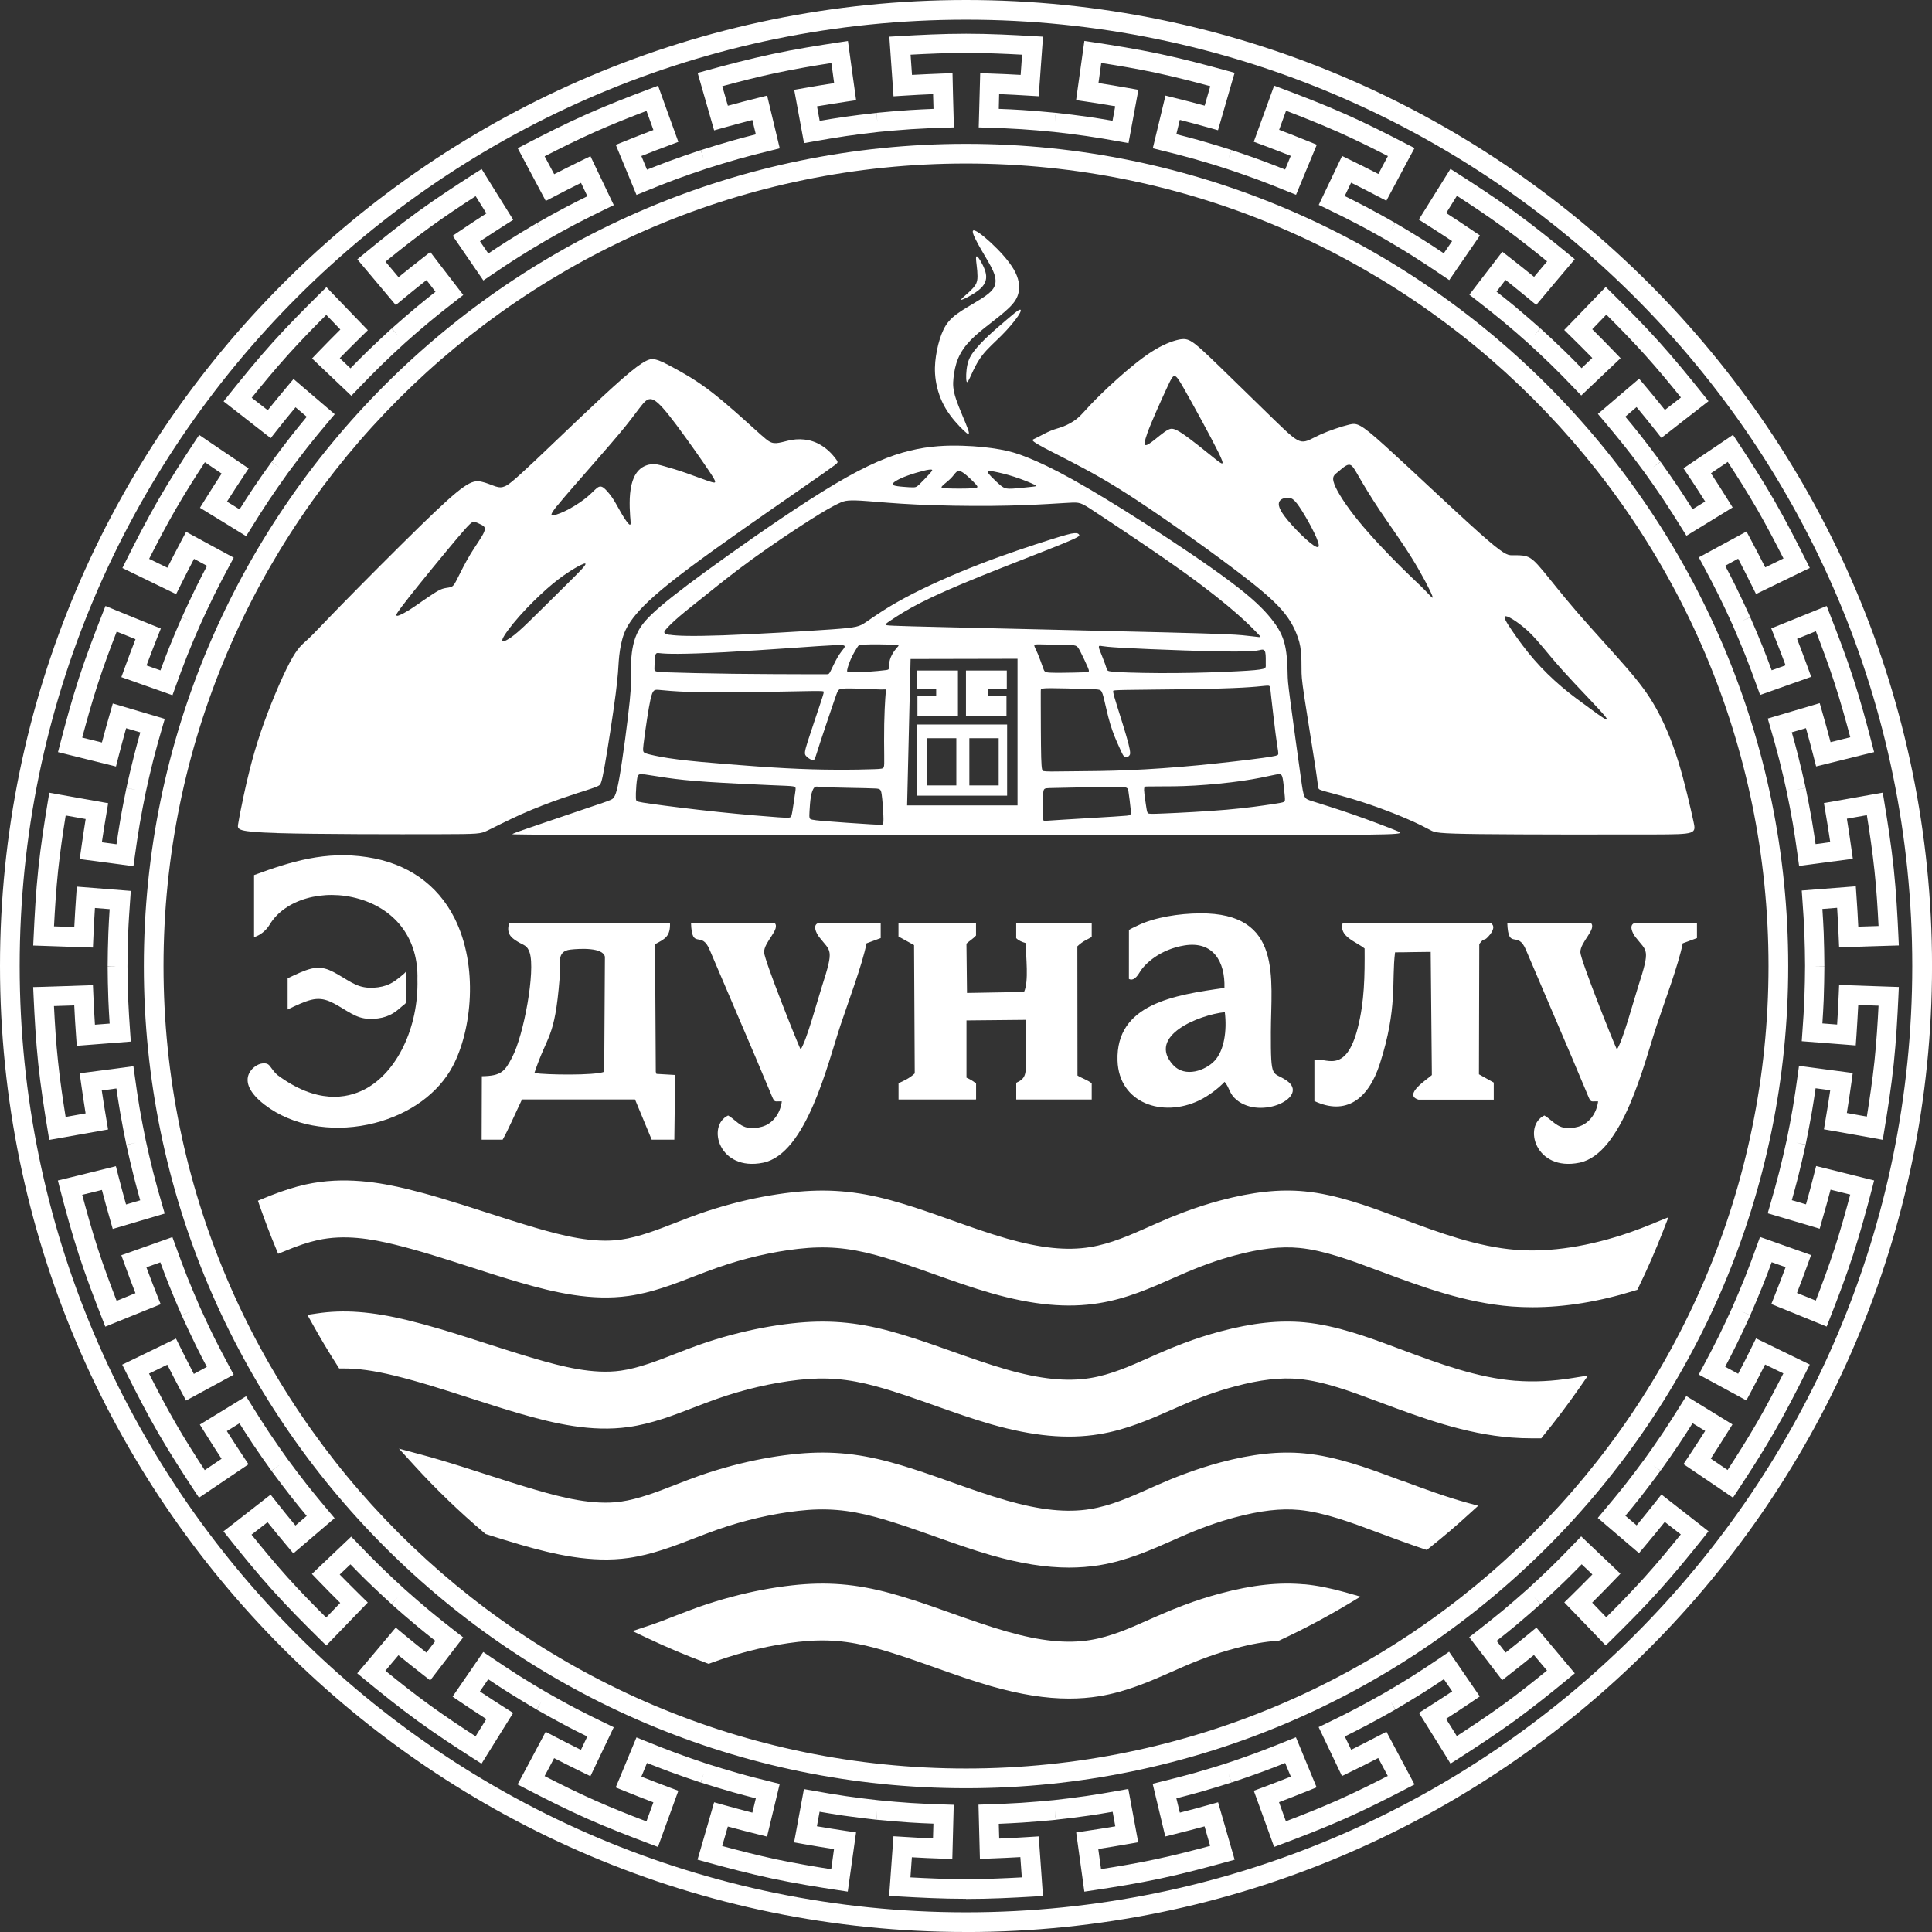 <?xml version="1.0" encoding="UTF-8"?> <svg xmlns="http://www.w3.org/2000/svg" width="60" height="60" viewBox="0 0 60 60" fill="none"><rect x="0" y="0" width="60" height="60" fill="#333333" stroke="none"/><g clip-path="url(#clip0_21_177)"><path d="M30.001 58.97C29.27 58.97 28.541 58.933 27.924 58.897L27.613 58.878L27.636 58.567C27.65 58.377 27.663 58.186 27.677 57.996L27.747 57.027L28.05 57.045C28.357 57.066 28.666 57.081 28.975 57.094L28.988 56.635C28.748 56.627 28.499 56.615 28.25 56.599C27.921 56.578 27.598 56.549 27.216 56.513L27.244 56.217L27.211 56.513C26.888 56.476 26.538 56.435 26.183 56.384C25.937 56.348 25.691 56.307 25.453 56.266L25.37 56.717C25.675 56.769 25.982 56.818 26.285 56.863L26.586 56.907L26.328 58.746L26.023 58.7C25.413 58.608 24.692 58.492 23.976 58.34C23.263 58.188 22.556 58.001 21.961 57.837L21.662 57.755L21.749 57.457C21.807 57.258 21.864 57.06 21.922 56.861L22.178 55.972L22.47 56.054C22.765 56.136 23.066 56.217 23.365 56.294L23.473 55.849C23.238 55.789 22.997 55.726 22.759 55.659C22.411 55.561 22.064 55.453 21.767 55.359L21.856 55.075L21.761 55.358C21.451 55.254 21.119 55.142 20.783 55.017C20.547 54.929 20.315 54.839 20.093 54.751L19.93 55.147L19.918 55.175C20.204 55.289 20.495 55.4 20.783 55.508L21.067 55.614L20.433 57.359L20.144 57.25C19.569 57.032 18.89 56.772 18.216 56.473C17.546 56.174 16.896 55.844 16.349 55.561L16.073 55.418L16.22 55.145C16.317 54.962 16.415 54.781 16.512 54.598L16.946 53.783L17.215 53.924C17.487 54.066 17.763 54.207 18.041 54.344L18.239 53.929C18.023 53.825 17.802 53.712 17.58 53.596C17.258 53.426 16.942 53.249 16.671 53.095L16.817 52.838L16.667 53.092C16.386 52.927 16.086 52.747 15.781 52.556C15.568 52.422 15.361 52.285 15.162 52.151L14.903 52.53C15.161 52.701 15.421 52.871 15.68 53.035L15.936 53.197L14.954 54.773L14.693 54.606C14.172 54.272 13.561 53.875 12.97 53.445C12.379 53.015 11.81 52.557 11.333 52.164L11.093 51.967L11.294 51.73C11.424 51.578 11.552 51.425 11.68 51.273L12.29 50.547L12.524 50.742C12.761 50.937 13.002 51.133 13.243 51.324L13.522 50.96C13.332 50.811 13.137 50.655 12.947 50.497C12.668 50.266 12.396 50.025 12.161 49.82L12.357 49.598L12.159 49.815C11.917 49.594 11.658 49.353 11.403 49.106C11.225 48.932 11.05 48.755 10.883 48.582L10.55 48.899C10.768 49.12 10.986 49.34 11.205 49.555L11.422 49.768L10.133 51.103L9.913 50.886C9.474 50.453 8.961 49.938 8.469 49.392C7.978 48.847 7.518 48.282 7.134 47.8L6.94 47.557L7.186 47.367C7.35 47.24 7.512 47.114 7.675 46.986L8.404 46.417L8.592 46.656C8.782 46.897 8.978 47.137 9.175 47.376L9.525 47.078C9.371 46.892 9.212 46.699 9.059 46.505C8.836 46.222 8.617 45.93 8.431 45.678L8.669 45.502L8.428 45.674C8.239 45.408 8.036 45.121 7.837 44.824C7.698 44.615 7.564 44.405 7.436 44.203L7.045 44.444C7.21 44.704 7.378 44.965 7.549 45.221L7.718 45.474L6.18 46.512L6.01 46.255C5.671 45.74 5.274 45.127 4.908 44.494C4.542 43.86 4.211 43.211 3.934 42.658L3.795 42.381L4.075 42.246C4.262 42.157 4.448 42.066 4.634 41.975L5.465 41.571L5.6 41.843C5.737 42.118 5.878 42.394 6.02 42.669L6.423 42.45C6.311 42.237 6.196 42.017 6.086 41.792C5.927 41.469 5.774 41.138 5.645 40.853L5.914 40.731L5.643 40.849C5.513 40.55 5.374 40.226 5.242 39.894C5.15 39.661 5.061 39.425 4.979 39.203L4.546 39.357C4.652 39.645 4.764 39.935 4.878 40.222L4.99 40.504L3.27 41.2L3.158 40.912C2.932 40.337 2.671 39.655 2.446 38.96C2.22 38.265 2.03 37.56 1.874 36.962L1.797 36.661L2.099 36.588C2.3 36.539 2.5 36.489 2.702 36.44L3.599 36.217L3.674 36.512C3.75 36.809 3.831 37.109 3.914 37.406L4.354 37.277C4.29 37.05 4.224 36.807 4.162 36.565C4.073 36.215 3.993 35.86 3.924 35.555L4.215 35.49L3.923 35.549C3.858 35.23 3.789 34.886 3.729 34.532C3.686 34.285 3.65 34.039 3.615 33.803L3.194 33.859C3.182 33.859 3.172 33.862 3.16 33.863C3.205 34.17 3.254 34.476 3.306 34.778L3.356 35.077L1.529 35.401L1.479 35.096C1.378 34.486 1.265 33.764 1.188 33.039C1.112 32.311 1.073 31.583 1.044 30.966L1.03 30.655L1.341 30.647C1.548 30.641 1.755 30.634 1.961 30.627L2.886 30.595L2.899 30.898C2.912 31.205 2.927 31.514 2.948 31.823L3.405 31.788C3.389 31.549 3.375 31.3 3.365 31.051C3.35 30.691 3.346 30.327 3.343 30.014L3.638 30.011L3.343 30.008C3.346 29.68 3.35 29.328 3.365 28.972C3.375 28.722 3.389 28.474 3.405 28.234L2.948 28.198C2.927 28.506 2.912 28.817 2.899 29.123L2.886 29.427L1.031 29.364L1.046 29.054C1.075 28.437 1.113 27.709 1.19 26.981C1.266 26.253 1.38 25.533 1.48 24.924L1.531 24.618L1.837 24.674C2.038 24.71 2.238 24.746 2.44 24.782L3.359 24.944L3.309 25.244C3.257 25.546 3.209 25.852 3.163 26.159L3.618 26.219C3.652 25.982 3.69 25.736 3.732 25.49C3.792 25.133 3.864 24.776 3.926 24.471L4.215 24.53L3.927 24.467C3.998 24.147 4.075 23.805 4.165 23.458C4.226 23.217 4.293 22.976 4.357 22.745L3.917 22.615C3.834 22.912 3.753 23.212 3.677 23.51L3.602 23.805L1.801 23.358L1.879 23.058C2.034 22.461 2.224 21.758 2.45 21.06C2.676 20.366 2.936 19.684 3.162 19.108L3.276 18.819L3.563 18.937C3.755 19.016 3.946 19.094 4.137 19.172L4.995 19.52L4.882 19.802C4.769 20.086 4.658 20.377 4.55 20.666L4.983 20.82C5.065 20.594 5.153 20.363 5.246 20.13C5.38 19.793 5.524 19.459 5.649 19.173L5.92 19.291L5.651 19.169C5.786 18.872 5.933 18.553 6.092 18.231C6.203 18.008 6.317 17.786 6.429 17.573L6.026 17.355C5.882 17.628 5.741 17.906 5.605 18.18L5.469 18.452L3.801 17.64L3.939 17.363C4.215 16.811 4.549 16.161 4.913 15.528C5.278 14.895 5.675 14.282 6.015 13.765L6.186 13.507L6.442 13.682C6.613 13.799 6.784 13.915 6.955 14.03L7.722 14.548L7.554 14.801C7.384 15.056 7.216 15.316 7.049 15.578L7.44 15.818C7.568 15.615 7.702 15.405 7.84 15.198C8.023 14.925 8.208 14.66 8.433 14.347L8.674 14.519L8.436 14.342C8.63 14.081 8.84 13.799 9.061 13.517C9.217 13.321 9.374 13.128 9.527 12.944L9.212 12.677C9.201 12.666 9.189 12.656 9.178 12.648C8.981 12.885 8.785 13.127 8.595 13.368L8.407 13.607L6.944 12.465L7.137 12.223C7.522 11.742 7.982 11.175 8.472 10.631C8.962 10.087 9.477 9.571 9.916 9.136L10.137 8.918L10.352 9.142C10.494 9.292 10.638 9.441 10.782 9.589L11.424 10.255L11.206 10.468C10.986 10.683 10.768 10.903 10.552 11.123L10.884 11.439C11.051 11.267 11.226 11.09 11.405 10.916C11.664 10.663 11.931 10.417 12.161 10.205L12.363 10.425L12.166 10.202C12.41 9.986 12.674 9.755 12.95 9.525C13.143 9.365 13.337 9.21 13.525 9.061L13.266 8.725C13.259 8.716 13.252 8.708 13.246 8.698C13.003 8.889 12.763 9.084 12.525 9.28L12.291 9.474L11.097 8.053L11.336 7.857C11.812 7.466 12.38 7.007 12.973 6.577C13.566 6.147 14.177 5.749 14.696 5.416L14.958 5.249L15.122 5.514C15.228 5.685 15.335 5.856 15.441 6.028L15.939 6.826L15.683 6.989C15.424 7.153 15.164 7.322 14.906 7.493L15.165 7.872C15.365 7.738 15.572 7.601 15.784 7.468C16.06 7.292 16.339 7.127 16.671 6.93L16.821 7.184L16.676 6.927C16.959 6.766 17.265 6.594 17.583 6.428C17.805 6.311 18.028 6.2 18.242 6.094L18.044 5.679C17.767 5.816 17.49 5.957 17.218 6.1L16.949 6.24L16.077 4.602L16.352 4.46C16.9 4.176 17.55 3.845 18.219 3.548C18.89 3.25 19.569 2.988 20.147 2.771L20.437 2.661L20.542 2.953C20.613 3.148 20.682 3.343 20.752 3.537L21.067 4.406L20.783 4.513C20.495 4.619 20.204 4.731 19.918 4.845L20.093 5.269C20.317 5.18 20.55 5.09 20.783 5.003C21.09 4.89 21.397 4.785 21.762 4.662L21.857 4.944L21.768 4.661C22.08 4.563 22.415 4.458 22.759 4.362C22.999 4.294 23.241 4.231 23.473 4.172L23.365 3.726C23.066 3.802 22.766 3.883 22.47 3.966L22.178 4.048L21.666 2.264L21.964 2.182C22.559 2.018 23.264 1.831 23.979 1.679C24.694 1.526 25.415 1.411 26.026 1.319L26.334 1.273L26.376 1.581C26.403 1.787 26.432 1.991 26.46 2.195L26.588 3.112L26.288 3.156C25.986 3.201 25.679 3.25 25.373 3.302L25.456 3.753C25.692 3.712 25.938 3.671 26.186 3.635C26.512 3.588 26.833 3.549 27.216 3.506L27.249 3.798L27.22 3.504C27.545 3.473 27.896 3.441 28.253 3.418C28.503 3.402 28.752 3.391 28.991 3.381L28.979 2.966V2.923C28.669 2.936 28.358 2.952 28.053 2.972L27.749 2.991L27.619 1.139L27.926 1.121C28.542 1.085 29.27 1.047 30.004 1.047C30.737 1.047 31.465 1.085 32.081 1.121L32.392 1.139L32.369 1.449C32.353 1.656 32.338 1.862 32.324 2.067L32.258 2.989L31.954 2.971C31.649 2.952 31.339 2.935 31.029 2.922L31.018 3.381C31.258 3.389 31.507 3.401 31.754 3.417C32.082 3.438 32.405 3.467 32.789 3.503L32.76 3.799L32.793 3.503C33.101 3.537 33.463 3.581 33.822 3.632C34.069 3.668 34.315 3.709 34.551 3.75L34.634 3.299C34.326 3.247 34.02 3.198 33.719 3.153L33.419 3.109L33.676 1.27L33.981 1.316C34.59 1.408 35.31 1.524 36.028 1.676C36.742 1.827 37.447 2.015 38.044 2.179L38.343 2.261L38.255 2.559C38.199 2.751 38.144 2.94 38.09 3.132L37.826 4.044L37.534 3.962C37.237 3.878 36.937 3.798 36.64 3.722L36.532 4.168C36.766 4.227 37.008 4.29 37.245 4.356C37.593 4.454 37.941 4.562 38.239 4.657L38.151 4.934L38.244 4.658C38.536 4.756 38.881 4.872 39.222 4.999C39.455 5.085 39.688 5.176 39.911 5.265L40.086 4.841C39.796 4.726 39.505 4.614 39.222 4.508L38.937 4.403L39.57 2.659L39.859 2.768C40.436 2.985 41.115 3.247 41.787 3.545C42.453 3.841 43.104 4.172 43.654 4.457L43.93 4.599L43.782 4.872C43.684 5.055 43.586 5.236 43.49 5.419L43.054 6.235L42.785 6.094C42.512 5.95 42.236 5.809 41.959 5.674L41.761 6.088C41.978 6.194 42.201 6.307 42.42 6.422C42.74 6.59 43.057 6.768 43.329 6.922L43.182 7.181L43.333 6.925C43.599 7.082 43.913 7.269 44.219 7.462C44.431 7.596 44.638 7.732 44.838 7.866L45.097 7.488C44.835 7.314 44.576 7.145 44.32 6.983L44.062 6.82L45.045 5.245L45.305 5.412C45.825 5.744 46.436 6.143 47.029 6.573C47.617 7 48.187 7.46 48.666 7.853L48.906 8.05L48.705 8.288C48.574 8.441 48.444 8.595 48.315 8.749L47.709 9.47L47.475 9.276C47.236 9.079 46.994 8.883 46.755 8.693L46.476 9.057C46.666 9.207 46.86 9.362 47.052 9.52C47.328 9.751 47.603 9.991 47.837 10.198L47.64 10.421L47.842 10.201C48.069 10.409 48.338 10.657 48.597 10.91C48.777 11.085 48.951 11.262 49.117 11.434L49.45 11.117C49.231 10.894 49.013 10.674 48.795 10.461L48.578 10.248L49.867 8.912L50.087 9.129C50.526 9.562 51.039 10.077 51.531 10.624C52.019 11.166 52.479 11.733 52.866 12.216L53.06 12.459L52.815 12.649C52.651 12.776 52.488 12.902 52.325 13.03L51.596 13.599L51.408 13.361C51.216 13.12 51.022 12.879 50.825 12.642L50.475 12.94C50.631 13.125 50.789 13.318 50.942 13.512C51.166 13.797 51.383 14.088 51.569 14.339L51.336 14.512L51.572 14.344C51.761 14.61 51.964 14.898 52.163 15.194C52.301 15.401 52.436 15.611 52.564 15.814L52.956 15.574C52.789 15.31 52.62 15.05 52.451 14.797L52.282 14.544L53.82 13.505L53.99 13.763C54.329 14.278 54.725 14.889 55.092 15.525C55.457 16.158 55.789 16.808 56.066 17.36L56.205 17.638L55.925 17.773C55.738 17.862 55.552 17.953 55.367 18.044L54.535 18.448L54.4 18.176C54.263 17.9 54.122 17.624 53.98 17.35L53.577 17.569C53.689 17.782 53.804 18.002 53.914 18.226C54.072 18.546 54.218 18.865 54.355 19.166L54.086 19.288L54.357 19.17C54.488 19.471 54.627 19.794 54.758 20.125C54.85 20.357 54.938 20.59 55.021 20.816L55.453 20.662C55.345 20.371 55.234 20.082 55.12 19.797L55.008 19.515L56.729 18.819L56.841 19.107C57.065 19.681 57.326 20.361 57.553 21.059C57.778 21.751 57.969 22.457 58.124 23.057L58.203 23.358L57.901 23.431C57.713 23.477 57.524 23.523 57.336 23.571L56.401 23.802L56.326 23.507C56.25 23.209 56.169 22.91 56.086 22.613L55.646 22.742C55.712 22.974 55.778 23.214 55.838 23.454C55.925 23.794 56.002 24.139 56.076 24.464L55.782 24.529L56.077 24.468C56.142 24.789 56.211 25.134 56.271 25.485C56.313 25.731 56.35 25.977 56.385 26.215L56.84 26.154C56.795 25.846 56.746 25.54 56.694 25.239L56.644 24.94L58.471 24.616L58.521 24.921C58.622 25.528 58.734 26.248 58.812 26.979C58.888 27.705 58.927 28.434 58.956 29.051L58.97 29.362L58.659 29.371C58.465 29.377 58.27 29.382 58.075 29.389L57.116 29.421L57.103 29.118C57.09 28.808 57.074 28.499 57.054 28.193L56.596 28.229C56.612 28.469 56.627 28.718 56.637 28.966C56.651 29.325 56.655 29.69 56.658 30.004L56.365 30.007L56.658 30.009C56.655 30.319 56.651 30.684 56.637 31.045C56.627 31.293 56.612 31.541 56.596 31.783L57.012 31.815C57.027 31.815 57.039 31.816 57.054 31.818C57.074 31.506 57.09 31.196 57.103 30.893L57.116 30.589L58.97 30.652L58.956 30.962C58.927 31.579 58.888 32.307 58.812 33.035C58.736 33.76 58.622 34.482 58.521 35.092L58.471 35.398L58.164 35.342C57.987 35.31 57.811 35.279 57.634 35.247L56.644 35.072L56.694 34.773C56.746 34.468 56.795 34.161 56.84 33.858L56.385 33.797C56.35 34.037 56.313 34.283 56.271 34.526C56.211 34.876 56.142 35.221 56.077 35.545L55.785 35.486L56.076 35.551C56.005 35.871 55.926 36.215 55.84 36.559C55.778 36.802 55.712 37.042 55.647 37.273L56.047 37.391C56.06 37.395 56.074 37.398 56.087 37.402C56.172 37.102 56.253 36.801 56.327 36.507L56.402 36.212L58.203 36.66L58.126 36.959C57.97 37.556 57.78 38.26 57.554 38.957C57.329 39.652 57.068 40.334 56.842 40.909L56.729 41.198L56.441 41.081C56.284 41.016 56.126 40.952 55.969 40.888L55.01 40.499L55.122 40.217C55.236 39.93 55.348 39.641 55.454 39.353L55.021 39.199C54.938 39.425 54.852 39.658 54.758 39.889C54.626 40.222 54.482 40.557 54.357 40.846L54.083 40.727L54.355 40.85C54.229 41.129 54.076 41.46 53.914 41.788C53.803 42.013 53.688 42.234 53.577 42.446L53.98 42.664C54.125 42.388 54.266 42.11 54.4 41.839L54.535 41.565L56.204 42.378L56.066 42.654C55.791 43.204 55.46 43.851 55.092 44.49C54.726 45.123 54.329 45.736 53.99 46.252L53.819 46.511L53.561 46.335C53.397 46.223 53.233 46.112 53.069 46.002L52.282 45.469L52.451 45.216C52.622 44.959 52.791 44.698 52.956 44.439L52.564 44.199C52.435 44.405 52.301 44.615 52.164 44.819C51.966 45.117 51.754 45.416 51.572 45.671L51.333 45.501L51.569 45.675C51.375 45.937 51.164 46.219 50.943 46.501C50.791 46.695 50.631 46.888 50.477 47.073L50.827 47.371C51.025 47.131 51.221 46.891 51.409 46.652L51.597 46.413L53.06 47.555L52.868 47.797C52.482 48.28 52.022 48.846 51.533 49.389C51.045 49.932 50.529 50.448 50.089 50.883L49.867 51.101L49.653 50.877C49.51 50.727 49.366 50.578 49.222 50.429L48.581 49.764L48.798 49.551C49.018 49.335 49.238 49.115 49.453 48.896L49.12 48.58C48.952 48.754 48.777 48.931 48.6 49.103C48.344 49.353 48.075 49.601 47.843 49.814L47.643 49.597L47.839 49.818C47.608 50.022 47.335 50.263 47.055 50.496C46.862 50.655 46.668 50.811 46.479 50.959L46.758 51.323C47.001 51.13 47.243 50.934 47.479 50.74L47.714 50.546L48.907 51.967L48.669 52.163C48.193 52.553 47.626 53.012 47.032 53.443C46.44 53.872 45.829 54.27 45.308 54.604L45.046 54.771L44.884 54.506C44.78 54.338 44.675 54.171 44.572 54.004L44.067 53.194L44.323 53.032C44.583 52.866 44.844 52.697 45.1 52.527L44.841 52.149C44.641 52.282 44.432 52.42 44.222 52.553C43.919 52.744 43.605 52.931 43.335 53.091L43.185 52.836L43.33 53.094C43.045 53.255 42.738 53.427 42.422 53.593C42.202 53.709 41.98 53.82 41.764 53.927L41.962 54.341C42.238 54.204 42.516 54.063 42.788 53.921L43.057 53.78L43.929 55.418L43.654 55.561C43.109 55.844 42.46 56.174 41.787 56.473C41.119 56.769 40.439 57.032 39.859 57.25L39.569 57.359L39.464 57.066C39.394 56.871 39.324 56.677 39.253 56.483L38.938 55.614L39.223 55.508C39.512 55.401 39.801 55.289 40.088 55.175L39.912 54.751C39.688 54.84 39.456 54.932 39.223 55.017C38.887 55.142 38.541 55.259 38.244 55.358L38.15 55.077L38.239 55.359C37.944 55.453 37.596 55.561 37.247 55.659C37.008 55.726 36.768 55.789 36.533 55.849L36.641 56.294C36.94 56.218 37.241 56.138 37.536 56.054L37.829 55.972L38.343 57.756L38.045 57.838C37.451 58.002 36.748 58.189 36.03 58.342C35.316 58.494 34.594 58.609 33.983 58.701L33.675 58.747L33.633 58.439C33.606 58.234 33.577 58.029 33.548 57.825L33.422 56.909L33.722 56.864C34.027 56.819 34.334 56.771 34.637 56.719L34.554 56.267C34.315 56.309 34.069 56.349 33.824 56.385C33.471 56.437 33.108 56.48 32.794 56.514L32.76 56.22L32.789 56.516C32.481 56.546 32.117 56.579 31.756 56.602C31.507 56.618 31.258 56.63 31.018 56.64L31.031 57.099C31.34 57.086 31.649 57.07 31.956 57.05L32.259 57.031L32.39 58.882L32.082 58.901C31.468 58.937 30.74 58.974 30.005 58.974L30.001 58.97ZM28.27 58.304C28.805 58.333 29.404 58.359 30.001 58.359C30.601 58.359 31.199 58.333 31.733 58.304L31.688 57.675C31.373 57.693 31.055 57.707 30.74 57.719L30.432 57.729L30.388 56.046L30.691 56.035C31.018 56.025 31.366 56.011 31.713 55.989C32.065 55.966 32.423 55.933 32.727 55.905C33.048 55.869 33.389 55.828 33.732 55.778C34.073 55.729 34.419 55.669 34.742 55.611L35.041 55.558L35.348 57.214L35.044 57.267C34.736 57.322 34.421 57.373 34.108 57.422L34.151 57.739C34.165 57.841 34.18 57.944 34.194 58.047C34.724 57.965 35.315 57.865 35.899 57.74C36.486 57.615 37.065 57.465 37.582 57.326L37.408 56.72C37.103 56.804 36.795 56.883 36.489 56.959L36.189 57.034L35.797 55.397L36.092 55.323C36.409 55.244 36.749 55.159 37.081 55.066C37.422 54.969 37.764 54.863 38.055 54.773C38.347 54.675 38.685 54.56 39.012 54.439C39.335 54.319 39.66 54.188 39.964 54.066L40.246 53.953L40.889 55.508L40.604 55.623C40.314 55.741 40.017 55.857 39.721 55.969L39.829 56.27C39.865 56.368 39.899 56.466 39.935 56.562C40.436 56.371 40.994 56.151 41.539 55.909C42.089 55.664 42.624 55.398 43.099 55.154L42.802 54.597C42.52 54.742 42.236 54.885 41.954 55.021L41.676 55.157L40.951 53.637L41.224 53.505C41.518 53.363 41.831 53.209 42.139 53.046C42.447 52.884 42.749 52.715 43.031 52.556C43.296 52.399 43.604 52.218 43.898 52.031C44.191 51.846 44.481 51.651 44.752 51.468L45.003 51.297L45.956 52.685L45.701 52.858C45.442 53.033 45.176 53.209 44.908 53.38L45.093 53.675C45.143 53.754 45.192 53.834 45.242 53.915C45.692 53.624 46.191 53.292 46.675 52.943C47.161 52.59 47.629 52.218 48.043 51.88L47.637 51.398C47.393 51.596 47.144 51.795 46.895 51.989L46.652 52.179L45.628 50.844L45.868 50.657C46.124 50.457 46.399 50.242 46.668 50.018C46.941 49.791 47.21 49.555 47.436 49.355C47.663 49.146 47.926 48.903 48.177 48.66C48.423 48.42 48.667 48.168 48.895 47.932L49.105 47.714L50.324 48.873L50.111 49.094C49.894 49.32 49.671 49.546 49.446 49.771L49.667 50.001C49.739 50.076 49.811 50.15 49.883 50.225C50.263 49.847 50.683 49.418 51.081 48.975C51.481 48.532 51.862 48.069 52.199 47.652L51.701 47.265C51.504 47.509 51.303 47.755 51.098 47.998L50.9 48.234L49.62 47.141L49.815 46.908C50.027 46.656 50.251 46.387 50.464 46.117C50.681 45.842 50.888 45.564 51.078 45.307C51.257 45.057 51.464 44.764 51.657 44.475C51.846 44.191 52.033 43.893 52.208 43.614L52.369 43.356L53.803 44.237L53.64 44.498C53.475 44.763 53.304 45.032 53.13 45.298L53.414 45.491C53.493 45.544 53.573 45.597 53.652 45.652C53.945 45.203 54.266 44.697 54.565 44.181C54.866 43.66 55.142 43.129 55.384 42.653L54.817 42.377C54.676 42.656 54.529 42.938 54.38 43.22L54.234 43.491L52.756 42.689L52.899 42.421C53.052 42.135 53.214 41.827 53.37 41.513C53.528 41.193 53.678 40.867 53.803 40.593C53.925 40.309 54.068 39.981 54.196 39.659C54.325 39.336 54.444 39.008 54.555 38.701L54.659 38.415L56.245 38.977L56.14 39.267C56.034 39.56 55.922 39.858 55.807 40.154L56.204 40.315C56.266 40.341 56.327 40.365 56.391 40.391C56.584 39.892 56.794 39.33 56.978 38.763C57.163 38.193 57.323 37.617 57.461 37.099L56.85 36.947C56.77 37.25 56.686 37.556 56.596 37.862L56.512 38.159L56.215 38.07C56.103 38.036 55.992 38.003 55.88 37.97L54.898 37.68L54.982 37.388C55.073 37.076 55.168 36.74 55.254 36.401C55.339 36.066 55.417 35.728 55.486 35.411C55.551 35.093 55.618 34.755 55.676 34.414C55.733 34.076 55.784 33.728 55.828 33.403L55.87 33.102L57.539 33.322L57.497 33.627C57.454 33.937 57.406 34.252 57.356 34.565L57.75 34.636C57.825 34.649 57.901 34.663 57.977 34.676C58.062 34.147 58.15 33.553 58.213 32.96C58.275 32.364 58.313 31.767 58.34 31.232L57.71 31.211C57.694 31.523 57.675 31.841 57.654 32.159L57.632 32.467L57.324 32.442C57.208 32.432 57.091 32.423 56.976 32.415L55.955 32.336L55.976 32.032C55.999 31.706 56.024 31.355 56.037 31.011C56.051 30.657 56.056 30.299 56.058 29.994C56.056 29.686 56.051 29.328 56.037 28.981C56.024 28.634 55.999 28.286 55.976 27.959L55.955 27.656L57.634 27.525L57.655 27.831C57.677 28.144 57.697 28.46 57.711 28.778L58.065 28.767C58.157 28.764 58.249 28.761 58.34 28.758C58.313 28.223 58.277 27.624 58.213 27.032C58.15 26.435 58.062 25.842 57.977 25.316L57.357 25.426C57.408 25.737 57.455 26.051 57.498 26.364L57.542 26.671L55.873 26.891L55.831 26.59C55.787 26.266 55.736 25.921 55.679 25.579C55.62 25.235 55.552 24.895 55.487 24.579C55.417 24.261 55.341 23.923 55.256 23.592C55.171 23.257 55.075 22.92 54.984 22.607L54.899 22.315L56.513 21.837L56.598 22.134C56.686 22.436 56.769 22.742 56.85 23.048L57.196 22.962C57.285 22.941 57.373 22.918 57.462 22.896C57.324 22.377 57.163 21.798 56.98 21.233C56.795 20.663 56.586 20.102 56.394 19.603L55.81 19.84C55.923 20.134 56.035 20.433 56.143 20.729L56.248 21.02L54.662 21.582L54.558 21.296C54.447 20.99 54.326 20.662 54.198 20.338C54.07 20.016 53.932 19.697 53.804 19.4C53.67 19.105 53.527 18.793 53.373 18.484C53.219 18.172 53.056 17.864 52.902 17.576L52.758 17.309L54.239 16.506L54.384 16.778C54.532 17.055 54.677 17.337 54.821 17.619L55.108 17.48C55.201 17.434 55.295 17.389 55.388 17.343C55.146 16.866 54.869 16.335 54.571 15.817C54.272 15.299 53.95 14.793 53.657 14.345L53.135 14.698C53.306 14.96 53.478 15.229 53.646 15.498L53.809 15.759L52.374 16.638L52.213 16.381C52.041 16.105 51.855 15.808 51.662 15.519C51.468 15.229 51.268 14.947 51.081 14.683C50.898 14.437 50.687 14.152 50.468 13.876C50.255 13.606 50.029 13.337 49.819 13.086L49.624 12.855L50.904 11.762L51.103 11.998C51.306 12.238 51.507 12.484 51.705 12.731L51.957 12.536C52.039 12.472 52.121 12.408 52.203 12.344C51.867 11.926 51.484 11.464 51.085 11.021C50.684 10.575 50.264 10.148 49.886 9.771L49.448 10.225C49.671 10.445 49.894 10.673 50.114 10.901L50.329 11.124L49.107 12.282L48.897 12.064C48.673 11.829 48.43 11.58 48.18 11.336C47.926 11.088 47.663 10.845 47.439 10.639C47.209 10.435 46.94 10.199 46.672 9.978C46.407 9.758 46.131 9.54 45.872 9.339L45.632 9.152L46.656 7.817L46.899 8.007C47.145 8.198 47.394 8.397 47.642 8.598L47.857 8.342C47.921 8.267 47.984 8.191 48.047 8.116C47.63 7.777 47.161 7.404 46.679 7.055C46.194 6.702 45.695 6.371 45.246 6.081L44.913 6.616C45.175 6.784 45.441 6.96 45.705 7.14L45.961 7.312L45.008 8.699L44.756 8.529C44.487 8.347 44.196 8.152 43.901 7.967C43.604 7.778 43.296 7.596 43.034 7.442C42.766 7.291 42.456 7.115 42.144 6.953C41.841 6.793 41.525 6.639 41.228 6.495L40.955 6.363L41.68 4.844L41.958 4.979C42.24 5.116 42.523 5.258 42.807 5.403L42.956 5.121C43.005 5.029 43.054 4.939 43.103 4.847C42.625 4.602 42.089 4.334 41.544 4.093C40.995 3.85 40.439 3.63 39.94 3.438L39.725 4.031C40.017 4.142 40.314 4.258 40.608 4.378L40.895 4.494L40.25 6.049L39.968 5.936C39.666 5.813 39.341 5.682 39.016 5.563C38.684 5.441 38.344 5.326 38.055 5.229C37.763 5.137 37.424 5.031 37.086 4.936C36.755 4.842 36.414 4.756 36.096 4.678L35.801 4.605L36.195 2.968L36.494 3.043C36.798 3.117 37.106 3.198 37.412 3.281L37.507 2.951C37.533 2.858 37.56 2.766 37.586 2.676C37.068 2.536 36.487 2.387 35.904 2.261C35.318 2.136 34.728 2.037 34.2 1.955L34.114 2.579C34.423 2.627 34.736 2.679 35.05 2.735L35.354 2.789L35.047 4.444L34.748 4.391C34.429 4.333 34.085 4.274 33.738 4.224C33.39 4.173 33.049 4.133 32.731 4.097C32.354 4.061 32.039 4.032 31.72 4.012C31.373 3.989 31.024 3.976 30.698 3.966L30.395 3.956L30.441 2.273L30.749 2.283C31.064 2.293 31.382 2.308 31.697 2.326L31.72 2.008C31.727 1.905 31.734 1.801 31.741 1.698C31.208 1.669 30.609 1.643 30.011 1.643C29.412 1.643 28.814 1.669 28.279 1.698L28.323 2.326C28.639 2.309 28.956 2.295 29.271 2.283L29.581 2.273L29.588 2.582C29.591 2.699 29.594 2.817 29.596 2.933L29.624 3.956L29.32 3.966C28.997 3.976 28.648 3.989 28.297 4.012C27.951 4.035 27.608 4.067 27.288 4.097C26.912 4.14 26.596 4.178 26.278 4.225C25.933 4.275 25.589 4.336 25.269 4.392L24.97 4.445L24.665 2.789L24.969 2.736C25.279 2.682 25.593 2.628 25.905 2.581L25.862 2.264C25.848 2.162 25.833 2.059 25.819 1.957C25.29 2.039 24.698 2.139 24.114 2.263C23.529 2.387 22.949 2.536 22.431 2.677L22.605 3.283C22.912 3.199 23.22 3.119 23.524 3.044L23.824 2.969L24.216 4.606L23.922 4.68C23.606 4.757 23.267 4.842 22.932 4.937C22.597 5.032 22.266 5.134 21.959 5.231C21.601 5.35 21.3 5.454 21.001 5.564C20.676 5.684 20.351 5.815 20.049 5.938L19.767 6.053L19.124 4.498L19.409 4.383C19.701 4.265 19.996 4.149 20.292 4.037L20.184 3.737C20.148 3.64 20.114 3.542 20.078 3.444C19.578 3.634 19.02 3.854 18.474 4.098C17.927 4.342 17.39 4.609 16.914 4.854L17.211 5.41C17.493 5.265 17.777 5.123 18.059 4.986L18.337 4.851L19.062 6.37L18.789 6.502C18.497 6.645 18.183 6.799 17.874 6.961C17.563 7.124 17.262 7.293 16.983 7.452C16.658 7.643 16.385 7.807 16.116 7.977C15.821 8.162 15.532 8.358 15.263 8.539L15.011 8.71L14.059 7.322L14.313 7.15C14.574 6.974 14.84 6.799 15.106 6.627L14.929 6.344C14.877 6.261 14.824 6.177 14.772 6.092C14.322 6.383 13.823 6.714 13.34 7.065C12.856 7.416 12.386 7.788 11.972 8.126L12.377 8.608C12.622 8.408 12.871 8.21 13.12 8.016L13.363 7.826L13.55 8.072C13.619 8.162 13.688 8.252 13.757 8.342L14.387 9.161L14.147 9.348C13.889 9.548 13.614 9.763 13.347 9.986C13.076 10.211 12.817 10.438 12.577 10.651C12.351 10.858 12.091 11.098 11.839 11.344C11.59 11.586 11.347 11.838 11.121 12.072L10.911 12.291L9.691 11.132L9.904 10.91C10.123 10.683 10.346 10.457 10.57 10.234L10.349 10.004C10.277 9.929 10.205 9.854 10.133 9.779C9.753 10.156 9.335 10.585 8.935 11.029C8.535 11.474 8.154 11.936 7.817 12.353L8.315 12.74C8.513 12.494 8.715 12.248 8.918 12.006L9.116 11.77L9.351 11.972C9.44 12.048 9.529 12.124 9.618 12.2L10.395 12.864L10.199 13.097C9.989 13.345 9.766 13.613 9.55 13.888C9.335 14.162 9.128 14.439 8.936 14.696C8.718 15.004 8.535 15.263 8.357 15.529C8.162 15.82 7.977 16.115 7.806 16.391L7.644 16.65L6.21 15.769L6.373 15.508C6.54 15.24 6.711 14.972 6.883 14.708L6.62 14.529C6.534 14.472 6.448 14.413 6.363 14.355C6.069 14.804 5.748 15.31 5.449 15.827C5.151 16.343 4.874 16.876 4.631 17.355L5.197 17.631C5.34 17.349 5.487 17.067 5.635 16.788L5.78 16.516L7.259 17.319L7.115 17.586C6.961 17.874 6.799 18.183 6.645 18.494C6.489 18.809 6.345 19.123 6.212 19.415C6.089 19.695 5.948 20.022 5.819 20.348C5.689 20.672 5.57 21 5.459 21.305L5.356 21.591L3.769 21.029L3.874 20.739C3.982 20.443 4.093 20.145 4.208 19.851L3.913 19.731C3.816 19.692 3.72 19.653 3.624 19.615C3.431 20.114 3.221 20.676 3.037 21.243C2.851 21.813 2.692 22.39 2.553 22.907L3.165 23.058C3.245 22.752 3.33 22.446 3.418 22.143L3.503 21.847L5.117 22.325L5.032 22.617C4.941 22.929 4.846 23.266 4.76 23.604C4.674 23.942 4.598 24.28 4.529 24.593C4.468 24.894 4.398 25.244 4.339 25.589C4.28 25.933 4.231 26.278 4.186 26.6L4.144 26.901L2.476 26.679L2.519 26.374C2.562 26.062 2.61 25.748 2.66 25.436L2.346 25.38C2.243 25.361 2.141 25.344 2.04 25.326C1.955 25.855 1.867 26.448 1.804 27.042C1.742 27.636 1.705 28.234 1.677 28.769L2.307 28.791C2.323 28.474 2.342 28.157 2.364 27.843L2.385 27.535L4.062 27.668L4.041 27.971C4.018 28.295 3.993 28.643 3.98 28.992C3.966 29.339 3.962 29.684 3.959 30.007C3.962 30.314 3.966 30.673 3.98 31.022C3.995 31.37 4.018 31.718 4.041 32.044L4.062 32.347L2.384 32.478L2.362 32.17C2.339 31.855 2.32 31.537 2.306 31.224L1.988 31.234C1.885 31.236 1.781 31.241 1.676 31.244C1.703 31.779 1.739 32.377 1.803 32.971C1.864 33.564 1.954 34.158 2.038 34.688L2.658 34.577C2.608 34.265 2.561 33.95 2.517 33.638L2.474 33.331L2.781 33.292C2.893 33.278 3.005 33.262 3.119 33.248L4.143 33.112L4.185 33.413C4.229 33.734 4.278 34.079 4.337 34.424C4.396 34.768 4.464 35.106 4.527 35.42C4.593 35.721 4.672 36.069 4.759 36.411C4.845 36.753 4.944 37.102 5.031 37.396L5.115 37.688L3.501 38.166L3.417 37.87C3.33 37.568 3.245 37.261 3.165 36.955L2.856 37.031C2.755 37.055 2.654 37.081 2.553 37.106C2.692 37.624 2.851 38.2 3.035 38.769C3.219 39.337 3.43 39.898 3.622 40.399L4.206 40.161C4.091 39.865 3.979 39.567 3.873 39.272L3.768 38.982L5.354 38.419L5.458 38.705C5.563 38.995 5.687 39.334 5.817 39.663C5.947 39.989 6.084 40.306 6.212 40.601C6.34 40.88 6.488 41.206 6.643 41.518C6.797 41.83 6.961 42.139 7.114 42.425L7.257 42.693L5.777 43.496L5.632 43.224C5.484 42.946 5.337 42.664 5.195 42.382L4.908 42.522C4.815 42.568 4.721 42.612 4.628 42.658C4.869 43.136 5.147 43.667 5.445 44.185C5.744 44.703 6.065 45.209 6.358 45.656L6.881 45.304C6.707 45.039 6.535 44.77 6.37 44.504L6.206 44.242L7.642 43.363L7.803 43.621C7.974 43.896 8.159 44.191 8.354 44.483C8.548 44.773 8.746 45.055 8.933 45.317C9.116 45.564 9.329 45.851 9.546 46.125C9.761 46.396 9.985 46.665 10.195 46.915L10.391 47.148L9.11 48.242L8.912 48.006C8.709 47.764 8.506 47.518 8.309 47.273L8.057 47.469C7.975 47.532 7.893 47.597 7.811 47.66C8.146 48.076 8.528 48.538 8.929 48.984C9.33 49.43 9.749 49.857 10.129 50.234L10.566 49.779C10.343 49.558 10.119 49.331 9.9 49.103L9.686 48.88L10.907 47.721L11.117 47.939C11.343 48.175 11.588 48.426 11.836 48.667C12.084 48.909 12.338 49.144 12.576 49.361C12.806 49.563 13.073 49.799 13.345 50.025C13.61 50.245 13.886 50.463 14.145 50.664L14.385 50.851L13.36 52.186L13.117 51.996C12.869 51.803 12.62 51.605 12.374 51.405L12.154 51.665C12.092 51.739 12.03 51.813 11.969 51.887C12.384 52.225 12.853 52.597 13.337 52.948C13.82 53.299 14.319 53.63 14.77 53.922L15.103 53.387C14.837 53.216 14.572 53.041 14.311 52.864L14.055 52.691L15.008 51.304L15.26 51.474C15.529 51.655 15.818 51.849 16.114 52.038C16.409 52.225 16.704 52.4 16.979 52.561C17.247 52.712 17.557 52.888 17.872 53.052C18.182 53.215 18.494 53.368 18.787 53.509L19.061 53.642L18.336 55.161L18.058 55.026C17.775 54.888 17.491 54.745 17.209 54.601L17.06 54.883C17.011 54.975 16.962 55.066 16.913 55.158C17.389 55.403 17.924 55.669 18.472 55.912C19.02 56.156 19.577 56.376 20.076 56.566L20.291 55.974C19.994 55.861 19.698 55.745 19.407 55.627L19.121 55.51L19.241 55.226C19.284 55.122 19.327 55.017 19.37 54.913L19.766 53.957L20.047 54.071C20.347 54.193 20.67 54.322 21 54.443C21.328 54.564 21.656 54.676 21.959 54.777C22.253 54.869 22.592 54.975 22.93 55.07C23.26 55.164 23.601 55.249 23.92 55.328L24.215 55.401L23.821 57.038L23.522 56.963C23.215 56.887 22.907 56.808 22.604 56.725L22.515 57.031C22.486 57.13 22.457 57.231 22.428 57.33C22.946 57.47 23.526 57.619 24.11 57.745C24.695 57.868 25.287 57.969 25.815 58.051L25.901 57.427C25.587 57.378 25.274 57.326 24.964 57.271L24.661 57.217L24.967 55.562L25.267 55.615C25.589 55.673 25.934 55.732 26.276 55.782C26.623 55.833 26.965 55.873 27.283 55.909C27.659 55.945 27.974 55.974 28.295 55.994C28.64 56.017 28.989 56.03 29.316 56.04L29.619 56.05L29.575 57.733L29.267 57.723C28.952 57.713 28.634 57.698 28.319 57.68L28.293 58.045C28.288 58.133 28.28 58.221 28.274 58.308L28.27 58.304Z" fill="white"></path><path d="M30.001 60C13.457 60 0 46.542 0 30.001C0 13.459 13.457 0 30.001 0C46.544 0 60.001 13.457 60.001 30.001C60.001 46.544 46.544 60.001 30.001 60.001V60ZM30.001 0.611C13.796 0.611 0.611 13.796 0.611 30.001C0.611 46.206 13.796 59.389 29.999 59.389C46.203 59.389 59.387 46.204 59.387 30.001C59.387 13.797 46.206 0.611 30.001 0.611Z" fill="white"></path><path d="M30.001 55.535C15.922 55.535 4.467 44.08 4.467 30.001C4.467 15.922 15.92 4.467 30.001 4.467C44.081 4.467 55.535 15.922 55.535 30.001C55.535 44.08 44.08 55.535 30.001 55.535ZM30.001 5.078C16.258 5.078 5.078 16.258 5.078 30.001C5.078 43.743 16.258 54.923 30.001 54.923C43.743 54.923 54.923 43.743 54.923 30.001C54.923 16.258 43.743 5.078 30.001 5.078Z" fill="white"></path><path fill-rule="evenodd" clip-rule="evenodd" d="M8.403 34.44C9.267 35.01 10.476 35.174 11.635 34.876C12.733 34.594 13.617 33.95 14.062 33.108C14.65 31.994 14.867 30.005 14.114 28.51C13.584 27.462 12.646 26.807 11.402 26.619C10.114 26.423 9.044 26.75 7.89 27.177V29.103C8.075 29.05 8.263 28.903 8.375 28.715C8.841 27.935 10.035 27.591 11.152 27.916C12.32 28.256 12.997 29.189 12.964 30.415C13.003 31.901 12.33 33.308 11.327 33.829C10.76 34.123 9.83 34.286 8.617 33.386C8.529 33.309 8.479 33.239 8.434 33.177C8.358 33.071 8.323 33.023 8.203 33.023C8.185 33.023 8.165 33.023 8.144 33.026C8.001 33.039 7.762 33.19 7.703 33.427C7.627 33.732 7.876 34.092 8.403 34.439V34.44Z" fill="white"></path><path fill-rule="evenodd" clip-rule="evenodd" d="M17.304 15.707C17.529 15.427 17.992 14.903 18.403 14.433C18.815 13.962 19.174 13.548 19.425 13.237C19.675 12.927 19.817 12.722 19.937 12.576C20.056 12.43 20.153 12.344 20.308 12.426C20.463 12.508 20.679 12.76 21.016 13.21C21.352 13.66 21.811 14.312 22.037 14.652C22.263 14.991 22.254 15.018 22.083 14.966C21.91 14.915 21.574 14.782 21.295 14.686C21.014 14.588 20.791 14.525 20.629 14.479C20.465 14.433 20.361 14.405 20.242 14.416C20.122 14.426 19.989 14.473 19.882 14.562C19.776 14.652 19.697 14.78 19.645 14.938C19.593 15.095 19.567 15.28 19.558 15.473C19.55 15.667 19.558 15.87 19.57 16.03C19.583 16.191 19.6 16.31 19.557 16.294C19.514 16.279 19.41 16.13 19.318 15.975C19.226 15.821 19.144 15.661 19.061 15.527C18.977 15.395 18.891 15.289 18.815 15.211C18.738 15.133 18.672 15.086 18.592 15.122C18.511 15.159 18.415 15.28 18.258 15.414C18.101 15.548 17.883 15.694 17.681 15.804C17.48 15.913 17.294 15.984 17.195 16.001C17.094 16.018 17.08 15.984 17.304 15.703M15.602 19.856C15.64 19.742 15.854 19.449 16.126 19.141C16.398 18.833 16.727 18.511 16.989 18.281C17.25 18.051 17.442 17.911 17.608 17.8C17.772 17.69 17.91 17.609 18.026 17.552C18.143 17.494 18.239 17.461 18.146 17.583C18.052 17.706 17.769 17.98 17.431 18.315C17.093 18.649 16.7 19.042 16.428 19.305C16.156 19.568 16.004 19.702 15.857 19.803C15.71 19.904 15.568 19.968 15.605 19.855L15.602 19.856ZM12.681 18.572C13.058 18.093 13.809 17.176 14.209 16.703C14.608 16.231 14.659 16.202 14.725 16.209C14.791 16.215 14.872 16.257 14.948 16.296C15.024 16.335 15.095 16.373 15.033 16.523C14.971 16.674 14.775 16.937 14.608 17.212C14.442 17.487 14.302 17.773 14.214 17.949C14.127 18.123 14.092 18.186 14.029 18.219C13.967 18.251 13.878 18.251 13.793 18.271C13.708 18.291 13.627 18.331 13.512 18.403C13.397 18.474 13.248 18.576 13.107 18.674C12.966 18.771 12.835 18.865 12.715 18.94C12.596 19.015 12.489 19.071 12.422 19.099C12.353 19.128 12.323 19.131 12.311 19.112C12.298 19.094 12.304 19.053 12.681 18.574V18.572ZM8.616 25.873C9.861 25.91 12.354 25.91 13.619 25.907C14.883 25.904 14.919 25.899 15.146 25.79C15.374 25.679 15.791 25.465 16.215 25.275C16.64 25.087 17.071 24.924 17.439 24.796C17.808 24.668 18.113 24.573 18.3 24.513C18.487 24.452 18.553 24.425 18.603 24.393C18.652 24.362 18.684 24.326 18.78 23.78C18.877 23.234 19.039 22.179 19.12 21.556C19.2 20.934 19.2 20.745 19.216 20.529C19.232 20.314 19.264 20.07 19.328 19.84C19.393 19.609 19.492 19.389 19.757 19.073C20.022 18.759 20.453 18.35 21.417 17.629C22.381 16.909 23.877 15.874 24.733 15.282C25.589 14.689 25.805 14.536 25.914 14.453C26.025 14.37 26.029 14.357 25.982 14.286C25.934 14.217 25.835 14.09 25.707 13.978C25.579 13.866 25.422 13.767 25.248 13.709C25.075 13.65 24.887 13.633 24.717 13.646C24.549 13.659 24.401 13.705 24.277 13.734C24.153 13.762 24.054 13.777 23.956 13.741C23.857 13.705 23.759 13.62 23.428 13.321C23.097 13.022 22.536 12.509 22.063 12.148C21.588 11.787 21.203 11.576 20.932 11.429C20.663 11.282 20.509 11.202 20.357 11.165C20.204 11.126 20.052 11.131 19.328 11.761C18.605 12.393 17.311 13.65 16.604 14.318C15.896 14.985 15.775 15.062 15.68 15.102C15.585 15.142 15.519 15.146 15.397 15.109C15.276 15.07 15.1 14.989 14.945 14.958C14.79 14.926 14.656 14.945 14.397 15.125C14.138 15.305 13.757 15.646 13.04 16.345C12.324 17.044 11.273 18.1 10.63 18.757C9.986 19.416 9.753 19.676 9.569 19.846C9.385 20.017 9.25 20.098 8.994 20.583C8.738 21.067 8.361 21.958 8.093 22.75C7.826 23.543 7.669 24.239 7.567 24.714C7.465 25.189 7.419 25.441 7.394 25.602C7.37 25.763 7.367 25.835 8.613 25.871L8.616 25.873Z" fill="white"></path><path fill-rule="evenodd" clip-rule="evenodd" d="M46.767 19.137C46.659 19.128 46.784 19.331 46.964 19.594C47.144 19.858 47.377 20.18 47.642 20.485C47.906 20.79 48.203 21.076 48.496 21.326C48.791 21.577 49.083 21.788 49.395 22.015C49.707 22.243 50.04 22.484 49.858 22.256C49.677 22.027 48.984 21.328 48.515 20.804C48.046 20.28 47.8 19.934 47.508 19.65C47.214 19.367 46.875 19.145 46.767 19.137ZM41.437 15.033C41.526 15.269 41.792 15.693 42.19 16.179C42.585 16.665 43.112 17.212 43.486 17.585C43.86 17.957 44.081 18.154 44.251 18.328C44.421 18.504 44.541 18.656 44.475 18.488C44.409 18.321 44.159 17.834 43.847 17.331C43.535 16.829 43.16 16.311 42.861 15.866C42.562 15.418 42.338 15.043 42.195 14.794C42.051 14.546 41.99 14.426 41.89 14.433C41.791 14.438 41.657 14.571 41.547 14.66C41.436 14.749 41.349 14.798 41.439 15.034L41.437 15.033ZM40.941 16.985C40.849 17.057 40.292 16.516 40.002 16.168C39.709 15.819 39.684 15.664 39.734 15.572C39.784 15.482 39.914 15.454 40.019 15.46C40.125 15.466 40.209 15.505 40.436 15.867C40.663 16.228 41.034 16.913 40.941 16.985ZM35.618 13.488C35.751 13.111 36.099 12.345 36.28 11.959C36.463 11.572 36.48 11.563 36.765 12.061C37.048 12.558 37.599 13.562 37.832 14.034C38.065 14.506 37.982 14.447 37.711 14.23C37.441 14.013 36.983 13.64 36.716 13.462C36.448 13.283 36.371 13.302 36.29 13.341C36.209 13.38 36.126 13.44 36.018 13.527C35.91 13.613 35.779 13.726 35.673 13.79C35.566 13.853 35.486 13.865 35.62 13.488H35.618ZM32.373 13.88C32.727 14.07 33.469 14.426 34.204 14.85C34.939 15.274 35.667 15.768 36.368 16.255C37.067 16.744 37.739 17.228 38.317 17.665C38.897 18.102 39.386 18.494 39.701 18.825C40.016 19.155 40.158 19.426 40.249 19.645C40.34 19.862 40.38 20.027 40.4 20.217C40.42 20.409 40.42 20.626 40.42 20.79C40.42 20.954 40.42 21.064 40.505 21.631C40.59 22.198 40.758 23.219 40.843 23.775C40.928 24.33 40.928 24.419 40.942 24.47C40.958 24.52 40.988 24.534 41.22 24.596C41.452 24.658 41.882 24.769 42.351 24.923C42.82 25.076 43.326 25.271 43.691 25.429C44.058 25.587 44.284 25.707 44.424 25.781C44.563 25.856 44.616 25.888 45.979 25.904C47.34 25.919 50.009 25.919 51.344 25.915C52.679 25.911 52.679 25.902 52.59 25.5C52.501 25.098 52.324 24.303 52.117 23.637C51.91 22.971 51.675 22.433 51.431 21.995C51.186 21.558 50.933 21.22 50.5 20.721C50.067 20.221 49.454 19.56 48.974 19.005C48.495 18.449 48.148 18 47.915 17.721C47.682 17.441 47.562 17.33 47.416 17.281C47.269 17.232 47.096 17.245 46.954 17.244C46.812 17.241 46.701 17.224 45.934 16.54C45.167 15.857 43.746 14.506 42.989 13.824C42.233 13.142 42.139 13.13 41.899 13.187C41.659 13.245 41.273 13.374 41.004 13.496C40.735 13.619 40.584 13.734 40.416 13.708C40.248 13.68 40.06 13.512 39.581 13.047C39.102 12.583 38.328 11.823 37.847 11.357C37.365 10.891 37.173 10.717 37.027 10.622C36.88 10.527 36.778 10.508 36.585 10.553C36.392 10.598 36.107 10.704 35.768 10.921C35.428 11.139 35.033 11.468 34.689 11.776C34.345 12.085 34.052 12.373 33.859 12.577C33.666 12.781 33.573 12.901 33.446 13.003C33.319 13.105 33.16 13.19 33.025 13.243C32.889 13.296 32.779 13.318 32.643 13.373C32.508 13.427 32.35 13.514 32.254 13.564C32.157 13.614 32.121 13.627 32.088 13.646C32.054 13.665 32.022 13.689 32.376 13.879L32.373 13.88Z" fill="white"></path><path fill-rule="evenodd" clip-rule="evenodd" d="M20.795 19.712C21.01 19.747 21.46 19.765 22.463 19.73C23.464 19.694 25.018 19.603 25.822 19.546C26.626 19.488 26.682 19.463 26.905 19.312C27.128 19.16 27.518 18.879 28.126 18.554C28.735 18.228 29.559 17.857 30.39 17.534C31.222 17.211 32.058 16.936 32.567 16.775C33.076 16.614 33.258 16.565 33.364 16.558C33.47 16.549 33.504 16.582 33.516 16.612C33.529 16.642 33.525 16.673 32.974 16.897C32.423 17.122 31.328 17.542 30.48 17.884C29.631 18.228 29.03 18.494 28.598 18.715C28.165 18.936 27.9 19.11 27.733 19.219C27.567 19.328 27.498 19.374 27.503 19.4C27.511 19.427 27.593 19.435 29.307 19.476C31.021 19.518 34.367 19.593 36.194 19.639C38.02 19.686 38.331 19.705 38.577 19.727C38.823 19.75 39.005 19.776 39.089 19.784C39.173 19.793 39.16 19.781 39.059 19.676C38.958 19.571 38.769 19.37 38.41 19.056C38.052 18.743 37.526 18.316 36.766 17.77C36.007 17.225 35.013 16.563 34.444 16.185C33.876 15.807 33.735 15.713 33.629 15.663C33.522 15.613 33.45 15.604 33.311 15.608C33.171 15.613 32.965 15.628 32.561 15.651C32.157 15.674 31.553 15.703 30.806 15.71C30.06 15.717 29.169 15.702 28.479 15.669C27.788 15.637 27.296 15.588 26.965 15.564C26.634 15.538 26.463 15.535 26.342 15.546C26.222 15.556 26.153 15.581 26.003 15.654C25.853 15.728 25.623 15.85 25.151 16.151C24.678 16.451 23.962 16.929 23.372 17.357C22.782 17.785 22.316 18.162 21.946 18.458C21.577 18.754 21.3 18.971 21.098 19.144C20.895 19.318 20.764 19.449 20.686 19.54C20.608 19.63 20.584 19.681 20.798 19.717M27.741 15.063C27.788 15.096 27.944 15.11 28.074 15.12C28.205 15.131 28.312 15.138 28.378 15.135C28.446 15.132 28.473 15.118 28.561 15.034C28.648 14.949 28.798 14.794 28.877 14.705C28.956 14.616 28.965 14.593 28.932 14.585C28.899 14.578 28.823 14.585 28.684 14.62C28.545 14.654 28.343 14.713 28.188 14.77C28.031 14.826 27.922 14.877 27.837 14.928C27.752 14.979 27.692 15.03 27.741 15.062V15.063ZM29.266 15.09C29.212 15.145 29.23 15.161 29.428 15.168C29.627 15.177 30.005 15.177 30.195 15.165C30.385 15.154 30.386 15.131 30.298 15.034C30.211 14.938 30.034 14.765 29.919 14.686C29.804 14.607 29.749 14.618 29.7 14.66C29.651 14.703 29.609 14.775 29.526 14.859C29.442 14.942 29.319 15.034 29.266 15.089V15.09ZM30.677 14.669C30.706 14.731 30.841 14.862 30.939 14.955C31.036 15.047 31.098 15.1 31.16 15.135C31.222 15.169 31.284 15.184 31.446 15.175C31.609 15.166 31.872 15.136 32.026 15.12C32.18 15.103 32.223 15.102 32.114 15.047C32.005 14.992 31.741 14.886 31.498 14.807C31.255 14.728 31.029 14.676 30.878 14.646C30.727 14.616 30.648 14.608 30.677 14.67V14.669ZM32.121 20.05C32.125 20.091 32.173 20.17 32.23 20.306C32.288 20.443 32.357 20.64 32.396 20.75C32.435 20.859 32.443 20.882 32.619 20.89C32.794 20.899 33.138 20.892 33.365 20.888C33.593 20.883 33.705 20.879 33.765 20.87C33.826 20.862 33.834 20.849 33.784 20.729C33.735 20.61 33.627 20.386 33.56 20.252C33.492 20.118 33.463 20.075 33.404 20.053C33.345 20.032 33.258 20.032 33.049 20.027C32.842 20.023 32.515 20.014 32.334 20.012C32.153 20.009 32.115 20.01 32.121 20.05ZM34.125 20.095C34.129 20.142 34.171 20.242 34.213 20.344C34.254 20.445 34.293 20.547 34.322 20.627C34.349 20.706 34.365 20.764 34.382 20.801C34.401 20.839 34.423 20.857 34.768 20.875C35.113 20.892 35.784 20.909 36.491 20.903C37.199 20.899 37.946 20.872 38.426 20.847C38.905 20.823 39.118 20.801 39.22 20.774C39.321 20.747 39.311 20.715 39.309 20.617C39.308 20.518 39.315 20.352 39.295 20.265C39.275 20.177 39.227 20.167 39.167 20.178C39.107 20.19 39.03 20.223 38.629 20.232C38.228 20.24 37.5 20.223 36.76 20.199C36.021 20.174 35.272 20.142 34.841 20.118C34.411 20.093 34.3 20.076 34.228 20.065C34.157 20.053 34.123 20.046 34.128 20.093L34.125 20.095ZM34.9 23.48C34.936 23.522 34.971 23.522 35.001 23.513C35.03 23.504 35.054 23.488 35.076 23.458C35.099 23.43 35.12 23.388 35.043 23.087C34.965 22.788 34.788 22.23 34.693 21.928C34.598 21.624 34.587 21.577 34.58 21.539C34.572 21.502 34.568 21.477 34.571 21.46C34.572 21.443 34.58 21.433 35.007 21.426C35.434 21.418 36.283 21.413 36.978 21.403C37.671 21.391 38.21 21.375 38.581 21.355C38.953 21.335 39.156 21.312 39.271 21.3C39.387 21.289 39.417 21.289 39.433 21.318C39.45 21.346 39.453 21.403 39.483 21.683C39.515 21.962 39.573 22.464 39.614 22.784C39.656 23.103 39.679 23.238 39.691 23.317C39.702 23.396 39.702 23.418 39.688 23.438C39.673 23.46 39.643 23.478 39.223 23.537C38.804 23.595 37.995 23.69 37.225 23.765C36.455 23.838 35.723 23.89 35.07 23.917C34.417 23.945 33.843 23.949 33.437 23.952C33.032 23.956 32.796 23.96 32.65 23.96C32.505 23.96 32.449 23.953 32.41 23.947C32.371 23.943 32.347 23.939 32.335 23.524C32.324 23.109 32.324 22.283 32.322 21.861C32.322 21.44 32.32 21.426 32.328 21.408C32.337 21.391 32.355 21.374 32.627 21.372C32.899 21.372 33.424 21.388 33.725 21.397C34.024 21.405 34.098 21.408 34.149 21.426C34.2 21.444 34.228 21.479 34.277 21.669C34.326 21.859 34.394 22.204 34.483 22.496C34.572 22.789 34.68 23.03 34.754 23.192C34.827 23.355 34.863 23.438 34.899 23.48H34.9ZM35.532 24.546C35.536 24.665 35.574 24.901 35.595 25.042C35.617 25.183 35.624 25.229 35.653 25.254C35.683 25.278 35.736 25.281 36.175 25.262C36.614 25.244 37.437 25.202 38.085 25.147C38.734 25.091 39.207 25.02 39.482 24.979C39.755 24.937 39.83 24.924 39.869 24.905C39.908 24.887 39.911 24.861 39.901 24.737C39.891 24.613 39.869 24.392 39.849 24.257C39.829 24.121 39.812 24.075 39.778 24.054C39.744 24.034 39.694 24.039 39.511 24.078C39.328 24.117 39.012 24.188 38.574 24.251C38.137 24.314 37.58 24.369 37.108 24.396C36.637 24.424 36.251 24.422 36.012 24.422C35.773 24.422 35.68 24.424 35.618 24.425C35.556 24.426 35.528 24.428 35.53 24.547L35.532 24.546ZM32.397 24.649C32.386 24.816 32.386 25.147 32.39 25.315C32.394 25.485 32.402 25.492 32.442 25.492C32.482 25.492 32.554 25.485 32.98 25.458C33.404 25.43 34.182 25.386 34.597 25.36C35.011 25.334 35.063 25.328 35.092 25.308C35.12 25.29 35.125 25.258 35.112 25.116C35.099 24.973 35.067 24.72 35.046 24.587C35.024 24.455 35.014 24.444 34.743 24.442C34.473 24.439 33.945 24.447 33.519 24.454C33.095 24.461 32.773 24.468 32.602 24.474C32.43 24.48 32.407 24.483 32.397 24.649ZM25.288 24.459C25.246 24.501 25.207 24.602 25.183 24.741C25.159 24.881 25.148 25.061 25.141 25.182C25.134 25.304 25.13 25.367 25.146 25.407C25.16 25.448 25.195 25.464 25.569 25.497C25.942 25.528 26.656 25.577 27.023 25.599C27.388 25.62 27.407 25.617 27.42 25.589C27.433 25.56 27.442 25.508 27.434 25.326C27.427 25.143 27.405 24.832 27.381 24.669C27.357 24.507 27.331 24.495 27.175 24.487C27.02 24.478 26.737 24.475 26.423 24.468C26.109 24.462 25.766 24.454 25.57 24.442C25.374 24.431 25.328 24.413 25.287 24.457L25.288 24.459ZM20.204 21.708C20.138 22.005 20.052 22.604 20.009 22.93C19.965 23.255 19.965 23.307 19.983 23.343C20 23.378 20.033 23.396 20.193 23.435C20.352 23.474 20.637 23.533 21.053 23.585C21.469 23.638 22.015 23.686 22.605 23.733C23.195 23.78 23.828 23.828 24.4 23.858C24.973 23.888 25.486 23.903 25.968 23.904C26.45 23.907 26.902 23.897 27.147 23.888C27.391 23.88 27.427 23.87 27.444 23.826C27.463 23.782 27.463 23.703 27.46 23.464C27.457 23.225 27.453 22.825 27.46 22.484C27.466 22.145 27.482 21.864 27.493 21.692C27.505 21.519 27.512 21.453 27.516 21.427C27.521 21.401 27.523 21.414 27.351 21.413C27.18 21.41 26.833 21.392 26.586 21.384C26.338 21.377 26.189 21.378 26.108 21.397C26.026 21.416 26.013 21.451 25.907 21.762C25.8 22.073 25.602 22.658 25.485 23.014C25.369 23.369 25.335 23.496 25.305 23.559C25.276 23.622 25.251 23.622 25.197 23.596C25.143 23.57 25.059 23.519 25.02 23.461C24.982 23.404 24.986 23.34 25.087 23.02C25.189 22.699 25.387 22.12 25.486 21.82C25.586 21.519 25.586 21.496 25.579 21.48C25.571 21.465 25.558 21.456 25.15 21.462C24.741 21.467 23.937 21.488 23.216 21.496C22.496 21.505 21.858 21.503 21.398 21.488C20.938 21.472 20.653 21.443 20.486 21.427C20.321 21.411 20.273 21.408 20.206 21.708H20.204ZM26.312 20.798C26.325 20.721 26.377 20.568 26.44 20.432C26.504 20.294 26.58 20.171 26.623 20.104C26.666 20.036 26.676 20.026 26.793 20.019C26.911 20.012 27.137 20.009 27.344 20.012C27.551 20.013 27.741 20.02 27.831 20.029C27.922 20.037 27.913 20.049 27.889 20.076C27.864 20.104 27.823 20.147 27.774 20.216C27.725 20.285 27.67 20.38 27.64 20.48C27.61 20.581 27.605 20.686 27.603 20.741C27.6 20.796 27.598 20.8 27.492 20.813C27.385 20.826 27.174 20.849 26.965 20.862C26.757 20.875 26.552 20.879 26.437 20.879C26.322 20.879 26.298 20.878 26.311 20.8L26.312 20.798ZM20.352 20.355C20.331 20.449 20.326 20.647 20.324 20.751C20.322 20.855 20.322 20.866 20.719 20.88C21.116 20.895 21.912 20.913 22.761 20.925C23.609 20.935 24.513 20.938 25.015 20.939C25.518 20.939 25.62 20.939 25.678 20.939C25.735 20.938 25.748 20.934 25.797 20.836C25.846 20.738 25.933 20.547 26.012 20.412C26.091 20.276 26.163 20.196 26.199 20.147C26.236 20.098 26.237 20.078 26.227 20.06C26.217 20.043 26.194 20.026 25.942 20.035C25.691 20.045 25.212 20.079 24.576 20.124C23.94 20.168 23.149 20.22 22.507 20.255C21.864 20.288 21.369 20.304 21.053 20.305C20.735 20.306 20.594 20.296 20.503 20.286C20.413 20.276 20.372 20.265 20.351 20.358L20.352 20.355ZM20 24.051C19.849 24.032 19.814 24.042 19.791 24.159C19.767 24.277 19.753 24.501 19.748 24.638C19.744 24.774 19.748 24.823 19.76 24.855C19.771 24.887 19.791 24.904 20.227 24.964C20.663 25.026 21.513 25.133 22.297 25.215C23.081 25.297 23.796 25.356 24.166 25.382C24.536 25.407 24.557 25.402 24.579 25.331C24.6 25.261 24.62 25.125 24.643 24.973C24.666 24.821 24.692 24.649 24.704 24.553C24.715 24.457 24.711 24.435 24.629 24.421C24.547 24.406 24.389 24.403 23.897 24.382C23.405 24.36 22.581 24.323 21.989 24.283C21.4 24.244 21.043 24.203 20.731 24.159C20.419 24.114 20.151 24.067 20 24.047V24.051ZM31.6 20.459L28.279 20.466L28.171 25.012H31.6V20.459ZM20.498 25.933C25.115 25.937 34.364 25.937 39 25.933C43.637 25.928 43.661 25.92 43.388 25.807C43.114 25.695 42.545 25.477 42.014 25.292C41.483 25.108 40.99 24.956 40.742 24.878C40.493 24.8 40.49 24.796 40.406 24.199C40.322 23.602 40.157 22.413 40.075 21.791C39.993 21.17 39.993 21.116 39.988 20.909C39.984 20.702 39.975 20.341 39.906 20.039C39.837 19.737 39.705 19.495 39.473 19.207C39.242 18.92 38.91 18.587 38.223 18.072C37.539 17.557 36.5 16.86 35.591 16.276C34.682 15.692 33.902 15.22 33.295 14.883C32.688 14.546 32.253 14.345 31.922 14.213C31.592 14.079 31.367 14.014 31.056 13.958C30.747 13.902 30.353 13.857 29.886 13.843C29.418 13.829 28.876 13.845 28.259 13.996C27.641 14.145 26.948 14.429 25.938 15.027C24.928 15.625 23.604 16.54 22.605 17.252C21.605 17.965 20.933 18.472 20.519 18.826C20.105 19.179 19.95 19.376 19.846 19.554C19.744 19.733 19.694 19.892 19.662 20.045C19.629 20.197 19.613 20.34 19.6 20.489C19.587 20.639 19.58 20.794 19.587 20.919C19.596 21.044 19.62 21.139 19.557 21.767C19.494 22.394 19.341 23.556 19.235 24.156C19.128 24.757 19.066 24.798 18.956 24.845C18.845 24.892 18.685 24.946 18.184 25.114C17.684 25.282 16.844 25.567 16.407 25.718C15.969 25.869 15.938 25.889 15.915 25.902C15.892 25.917 15.879 25.924 20.496 25.928L20.498 25.933Z" fill="white"></path><path fill-rule="evenodd" clip-rule="evenodd" d="M28.482 20.824H29.75V22.24H28.492V21.601H29.074V21.392H28.482V20.824Z" fill="white"></path><path fill-rule="evenodd" clip-rule="evenodd" d="M28.79 22.926H29.7V24.392H28.79V22.926ZM30.104 22.926H31.015V24.392H30.104V22.926ZM28.479 22.5H31.277V24.71H28.479V22.5Z" fill="white"></path><path fill-rule="evenodd" clip-rule="evenodd" d="M31.267 20.824H29.999V22.24H31.257V21.601H30.674V21.392H31.267V20.824Z" fill="white"></path><path fill-rule="evenodd" clip-rule="evenodd" d="M29.927 13.368C29.778 13.227 29.536 12.97 29.368 12.685C29.199 12.402 29.103 12.091 29.061 11.815C29.02 11.539 29.031 11.297 29.067 11.057C29.103 10.816 29.162 10.578 29.24 10.378C29.317 10.178 29.412 10.014 29.579 9.863C29.746 9.712 29.985 9.572 30.189 9.451C30.393 9.33 30.564 9.227 30.685 9.129C30.806 9.031 30.878 8.941 30.905 8.83C30.933 8.719 30.917 8.588 30.839 8.411C30.762 8.234 30.623 8.013 30.475 7.758C30.329 7.503 30.173 7.219 30.218 7.164C30.261 7.111 30.504 7.289 30.77 7.535C31.036 7.781 31.326 8.095 31.485 8.369C31.643 8.643 31.672 8.877 31.636 9.067C31.6 9.256 31.501 9.399 31.338 9.558C31.176 9.716 30.949 9.891 30.733 10.06C30.517 10.228 30.31 10.392 30.142 10.566C29.973 10.74 29.842 10.927 29.756 11.13C29.671 11.333 29.631 11.552 29.611 11.741C29.591 11.931 29.591 12.095 29.69 12.393C29.789 12.691 29.988 13.124 30.06 13.328C30.131 13.532 30.075 13.509 29.927 13.368Z" fill="white"></path><path fill-rule="evenodd" clip-rule="evenodd" d="M31.269 9.924C31.091 10.077 30.877 10.258 30.697 10.426C30.517 10.595 30.369 10.752 30.26 10.891C30.15 11.031 30.08 11.154 30.041 11.338C30.002 11.521 29.996 11.764 30.017 11.841C30.035 11.915 30.08 11.823 30.156 11.656C30.232 11.489 30.34 11.249 30.506 11.034C30.672 10.818 30.897 10.626 31.107 10.415C31.317 10.204 31.511 9.972 31.613 9.821C31.715 9.67 31.726 9.596 31.659 9.622C31.592 9.648 31.448 9.772 31.269 9.924Z" fill="white"></path><path fill-rule="evenodd" clip-rule="evenodd" d="M30.345 7.964C30.398 7.995 30.524 8.211 30.583 8.379C30.644 8.548 30.637 8.67 30.586 8.779C30.536 8.889 30.442 8.984 30.29 9.086C30.137 9.188 29.927 9.296 29.867 9.31C29.806 9.325 29.898 9.244 30.002 9.153C30.106 9.061 30.219 8.959 30.283 8.864C30.346 8.769 30.357 8.683 30.357 8.579C30.357 8.476 30.346 8.356 30.329 8.221C30.313 8.086 30.291 7.934 30.345 7.965" fill="white"></path><path fill-rule="evenodd" clip-rule="evenodd" d="M52.701 29.133V28.659H50.792C50.562 28.705 50.697 28.982 50.792 29.103C51.149 29.565 51.264 29.433 50.874 30.641C50.733 31.077 50.405 32.308 50.214 32.593C50.094 32.341 49.087 29.818 49.08 29.576C49.07 29.254 49.604 28.847 49.402 28.659H46.81C46.84 29.542 47.131 28.86 47.394 29.509L48.818 32.842C48.922 33.082 49.03 33.357 49.138 33.604C49.453 34.329 49.323 34.187 49.63 34.204C49.585 34.585 49.34 34.902 49.013 34.991C48.408 35.157 48.279 34.828 47.962 34.642C47.288 34.959 47.676 36.389 49.048 36.109C50.396 35.833 51.057 33.027 51.451 31.842C51.688 31.126 52.128 29.963 52.259 29.296L52.701 29.133ZM46.39 34.147V33.62L45.93 33.363L45.94 29.319C46.121 29.08 46.053 29.264 46.213 29.095C46.419 28.873 46.409 28.739 46.294 28.66H41.699C41.568 29.087 42.118 29.243 42.379 29.456C42.385 30.306 42.375 31.1 42.168 31.917C41.784 33.432 41.128 32.802 40.82 32.921V34.194C41.792 34.651 42.495 34.148 42.853 33.035C43.412 31.297 43.211 30.468 43.325 29.576C43.716 29.576 44.065 29.562 44.432 29.562L44.468 33.387C44.347 33.502 43.555 34.001 44.052 34.15H46.392L46.39 34.147ZM27.351 29.133V28.659H25.442C25.212 28.705 25.347 28.982 25.442 29.103C25.799 29.565 25.914 29.433 25.524 30.641C25.383 31.077 25.055 32.308 24.864 32.593C24.744 32.341 23.737 29.818 23.73 29.576C23.72 29.254 24.254 28.847 24.052 28.659H21.46C21.49 29.542 21.781 28.86 22.044 29.509L23.468 32.842C23.572 33.082 23.68 33.357 23.788 33.604C24.103 34.329 23.973 34.187 24.28 34.204C24.235 34.585 23.991 34.902 23.663 34.991C23.058 35.157 22.929 34.828 22.613 34.642C21.938 34.959 22.326 36.389 23.699 36.109C25.047 35.833 25.707 33.027 26.101 31.842C26.338 31.126 26.779 29.963 26.911 29.296L27.352 29.133H27.351ZM38.038 31.433C37.235 31.518 35.611 32.169 36.43 33.071C36.805 33.483 37.444 33.24 37.72 32.943C38.022 32.619 38.107 32.002 38.038 31.433ZM35.059 30.401C35.126 30.439 35.244 30.45 35.392 30.198C35.555 29.92 36.04 29.481 36.785 29.361C37.675 29.217 38.051 29.866 38.026 30.681C36.461 30.9 34.652 31.182 34.706 32.938C34.748 34.259 36.103 34.719 37.237 34.177C37.547 34.029 37.858 33.78 38.031 33.597C38.195 33.791 38.169 33.962 38.399 34.154C39.174 34.797 40.689 34.057 39.954 33.555C39.51 33.252 39.464 33.58 39.468 32.048C39.472 30.379 39.845 28.346 37.267 28.365C36.62 28.369 35.857 28.487 35.336 28.741C35.2 28.807 35.113 28.844 35.06 28.883M33.904 34.145V33.643C33.783 33.542 33.597 33.486 33.462 33.401L33.458 29.389C33.646 29.207 33.803 29.168 33.904 29.095V28.657H31.559V29.135C31.629 29.207 31.731 29.253 31.857 29.289C31.857 29.733 31.957 30.462 31.803 30.806L30.031 30.837L30.014 29.306C30.109 29.217 30.227 29.151 30.311 29.053V28.657H27.903V29.084L28.387 29.351L28.408 33.335C28.244 33.491 28.056 33.57 27.905 33.64V34.145H30.302C30.302 34.145 30.31 34.139 30.313 34.138V33.653C30.221 33.564 30.094 33.502 30.015 33.468V31.69L31.848 31.672C31.869 32.072 31.855 32.474 31.861 32.873C31.868 33.367 31.855 33.493 31.56 33.627V34.145H33.905H33.904ZM16.595 33.324C16.958 33.381 18.474 33.404 18.764 33.285L18.786 29.712C18.723 29.422 18.022 29.456 17.713 29.491C17.261 29.543 17.414 29.937 17.378 30.395C17.227 32.284 17.001 32.104 16.596 33.324H16.595ZM15.824 28.657C15.81 28.684 15.8 28.718 15.792 28.756C15.741 29.037 15.922 29.149 16.08 29.247C16.268 29.362 16.373 29.351 16.45 29.588C16.63 30.149 16.271 32.14 15.903 32.839C15.676 33.27 15.574 33.414 14.964 33.423L14.958 35.394H15.61C15.777 35.103 16.04 34.499 16.211 34.144H19.721L20.239 35.394H20.942L20.967 33.384L20.387 33.35C20.378 33.328 20.368 33.283 20.366 33.292L20.343 29.323C20.652 29.159 20.824 29.083 20.807 28.656" fill="white"></path><path fill-rule="evenodd" clip-rule="evenodd" d="M12.607 31.128L12.604 30.173C12.599 30.215 12.302 30.437 12.259 30.467C12.161 30.533 12.042 30.598 11.874 30.637C11.707 30.677 11.492 30.693 11.306 30.658C11.118 30.625 10.959 30.542 10.782 30.435C10.605 30.33 10.409 30.202 10.228 30.127C10.047 30.052 9.878 30.032 9.664 30.083C9.451 30.134 9.192 30.258 8.933 30.382V31.35C9.192 31.226 9.45 31.103 9.664 31.051C9.877 30.999 10.045 31.021 10.228 31.095C10.409 31.17 10.605 31.297 10.782 31.403C10.959 31.508 11.118 31.592 11.306 31.625C11.492 31.658 11.707 31.642 11.874 31.603C12.041 31.563 12.161 31.5 12.259 31.433C12.357 31.367 12.43 31.298 12.484 31.252C12.537 31.208 12.569 31.186 12.586 31.169C12.603 31.151 12.604 31.14 12.606 31.127" fill="white"></path><path d="M43.55 45.991L43.314 45.904C42.506 45.603 41.5 45.228 40.514 45.136C39.728 45.062 38.898 45.151 37.898 45.417C37.517 45.52 37.143 45.639 36.755 45.786C36.493 45.883 36.224 45.994 35.933 46.122L35.713 46.22C35.089 46.498 34.501 46.761 33.853 46.866C33.132 46.983 32.31 46.899 31.267 46.601C30.693 46.437 30.116 46.232 29.558 46.033C29.171 45.895 28.771 45.753 28.372 45.625C28.116 45.543 27.885 45.472 27.662 45.412C26.587 45.118 25.669 45.046 24.595 45.166C23.986 45.233 23.362 45.353 22.736 45.518C22.388 45.61 22.037 45.718 21.695 45.839C21.47 45.918 21.236 46.01 21.008 46.098C20.434 46.322 19.84 46.555 19.276 46.635C18.419 46.754 17.465 46.509 16.638 46.269C16.125 46.12 15.602 45.951 15.098 45.789C14.641 45.642 14.17 45.489 13.702 45.35C13.489 45.286 13.276 45.226 13.062 45.169L12.39 44.989L12.858 45.502C13.537 46.248 14.273 46.957 15.047 47.611L15.077 47.637L15.116 47.65C15.398 47.741 15.769 47.857 16.146 47.967C17.222 48.279 18.375 48.545 19.518 48.384C20.239 48.283 20.909 48.024 21.558 47.774C21.792 47.683 22.034 47.59 22.273 47.506C23.104 47.214 23.973 47.013 24.788 46.921C25.639 46.824 26.338 46.882 27.197 47.115C27.82 47.285 28.446 47.508 29.051 47.723C29.615 47.923 30.196 48.13 30.783 48.299C31.685 48.556 32.474 48.683 33.2 48.683C33.522 48.683 33.833 48.658 34.135 48.61C34.991 48.47 35.716 48.149 36.483 47.81L36.642 47.739C37.271 47.462 37.798 47.272 38.351 47.124C39.143 46.912 39.779 46.839 40.348 46.893C41.116 46.965 41.977 47.288 42.736 47.572L42.939 47.647C43.365 47.805 43.782 47.959 44.205 48.1L44.31 48.135L44.396 48.066C44.818 47.731 45.235 47.377 45.633 47.011L45.907 46.763L45.55 46.665C44.878 46.48 44.211 46.232 43.552 45.987L43.55 45.991Z" fill="white"></path><path d="M40.514 49.204C39.728 49.13 38.898 49.219 37.898 49.486C37.517 49.588 37.143 49.707 36.755 49.854C36.493 49.952 36.224 50.062 35.933 50.191L35.713 50.288C35.089 50.566 34.501 50.829 33.853 50.934C33.133 51.051 32.31 50.967 31.267 50.669C30.693 50.505 30.116 50.3 29.558 50.103C29.171 49.965 28.769 49.822 28.371 49.694C28.115 49.612 27.883 49.542 27.66 49.481C26.586 49.188 25.668 49.114 24.593 49.235C23.985 49.303 23.36 49.422 22.735 49.588C22.387 49.68 22.036 49.788 21.693 49.908C21.469 49.988 21.234 50.08 21.007 50.167C20.718 50.281 20.42 50.398 20.127 50.494L19.642 50.654L20.102 50.872C20.703 51.157 21.322 51.417 21.938 51.646L22.008 51.672L22.079 51.646C22.143 51.622 22.208 51.599 22.273 51.576C23.104 51.284 23.973 51.082 24.788 50.99C25.639 50.894 26.338 50.951 27.197 51.184C27.82 51.354 28.446 51.577 29.051 51.792C29.615 51.992 30.198 52.199 30.783 52.367C31.685 52.624 32.474 52.751 33.2 52.751C33.522 52.751 33.833 52.727 34.135 52.678C34.992 52.538 35.716 52.217 36.484 51.878L36.642 51.807C37.271 51.53 37.799 51.34 38.352 51.193C38.862 51.056 39.284 50.982 39.681 50.956L39.718 50.953L39.753 50.937C40.468 50.605 41.172 50.231 41.847 49.828L42.253 49.585L41.798 49.455C41.325 49.322 40.903 49.238 40.512 49.201L40.514 49.204Z" fill="white"></path><path d="M51.373 37.984C51.08 38.104 50.852 38.19 50.639 38.265C49.373 38.707 48.144 38.898 47.081 38.815C45.881 38.721 44.704 38.284 43.568 37.861L43.316 37.767C42.507 37.467 41.5 37.091 40.515 36.999C39.73 36.924 38.9 37.015 37.9 37.281C37.517 37.383 37.143 37.504 36.756 37.649C36.494 37.747 36.225 37.858 35.935 37.986L35.715 38.084C35.09 38.361 34.502 38.625 33.855 38.73C33.132 38.848 32.311 38.763 31.268 38.465C30.694 38.301 30.117 38.095 29.559 37.897C29.172 37.759 28.772 37.616 28.374 37.488C28.118 37.406 27.885 37.336 27.663 37.275C26.588 36.982 25.672 36.91 24.596 37.029C23.988 37.098 23.363 37.216 22.738 37.382C22.388 37.475 22.037 37.582 21.696 37.703C21.472 37.782 21.237 37.874 21.01 37.962C20.436 38.186 19.842 38.419 19.279 38.498C18.422 38.619 17.468 38.373 16.641 38.133C16.127 37.983 15.605 37.815 15.1 37.652C14.644 37.505 14.172 37.353 13.705 37.214C13.327 37.101 12.986 37.009 12.666 36.931C11.816 36.724 10.687 36.522 9.489 36.786C9.156 36.86 8.817 36.968 8.415 37.124C8.339 37.154 8.264 37.185 8.188 37.216L8.01 37.29L8.073 37.471C8.226 37.908 8.39 38.34 8.561 38.75L8.638 38.938L8.827 38.861C9.237 38.689 9.568 38.579 9.865 38.513C10.706 38.327 11.541 38.477 12.248 38.649C13.039 38.842 13.837 39.101 14.61 39.35C15.113 39.512 15.634 39.681 16.148 39.83C17.224 40.142 18.376 40.408 19.52 40.247C20.24 40.147 20.911 39.888 21.559 39.637C21.794 39.547 22.035 39.453 22.274 39.37C23.106 39.078 23.975 38.876 24.789 38.784C25.64 38.688 26.34 38.745 27.198 38.978C27.821 39.148 28.446 39.371 29.051 39.586C29.615 39.786 30.198 39.994 30.785 40.161C32.087 40.532 33.151 40.631 34.136 40.47C34.994 40.331 35.719 40.01 36.486 39.67L36.644 39.601C37.271 39.324 37.799 39.135 38.353 38.986C39.144 38.774 39.78 38.701 40.349 38.756C41.118 38.828 41.978 39.15 42.737 39.435L42.94 39.509C44.14 39.955 45.501 40.462 46.947 40.574C47.158 40.59 47.374 40.598 47.591 40.598C48.591 40.598 49.654 40.426 50.763 40.082L50.848 40.056L50.887 39.977C51.162 39.411 51.416 38.829 51.644 38.243L51.815 37.803L51.377 37.98L51.373 37.984Z" fill="white"></path><path d="M47.081 42.883C45.879 42.789 44.703 42.352 43.55 41.923L43.314 41.835C42.506 41.535 41.5 41.159 40.514 41.067C39.728 40.994 38.898 41.083 37.898 41.349C37.517 41.451 37.143 41.571 36.755 41.717C36.493 41.815 36.224 41.926 35.933 42.054L35.713 42.152C35.089 42.429 34.501 42.693 33.853 42.798C33.132 42.914 32.31 42.831 31.267 42.533C30.693 42.369 30.116 42.163 29.558 41.966C29.171 41.828 28.769 41.686 28.371 41.558C28.118 41.476 27.885 41.407 27.66 41.345C26.586 41.051 25.668 40.978 24.593 41.099C23.985 41.166 23.36 41.286 22.735 41.451C22.387 41.543 22.035 41.651 21.693 41.772C21.469 41.851 21.234 41.943 21.007 42.031C20.433 42.255 19.839 42.489 19.275 42.568C18.418 42.687 17.464 42.443 16.637 42.202C16.123 42.053 15.601 41.884 15.096 41.722C14.64 41.575 14.168 41.422 13.701 41.283C13.322 41.171 12.981 41.079 12.662 41.001C11.544 40.729 10.674 40.664 9.837 40.791L9.546 40.834L9.689 41.09C9.939 41.541 10.202 41.982 10.473 42.404L10.533 42.499H10.645C11.108 42.497 11.6 42.563 12.245 42.72C13.036 42.913 13.834 43.172 14.605 43.421C15.109 43.583 15.63 43.752 16.143 43.901C17.219 44.213 18.372 44.479 19.515 44.318C20.237 44.218 20.906 43.959 21.555 43.708C21.788 43.618 22.031 43.524 22.27 43.441C23.102 43.149 23.97 42.947 24.785 42.855C25.636 42.759 26.335 42.816 27.194 43.05C27.817 43.219 28.443 43.442 29.048 43.657C29.612 43.856 30.195 44.064 30.78 44.232C32.082 44.603 33.147 44.702 34.132 44.541C34.988 44.402 35.713 44.081 36.48 43.742L36.64 43.671C37.268 43.393 37.796 43.203 38.349 43.057C39.14 42.845 39.776 42.772 40.345 42.827C41.113 42.898 41.974 43.221 42.733 43.505L42.936 43.58C44.136 44.026 45.495 44.533 46.942 44.645C47.152 44.661 47.367 44.669 47.585 44.669C47.647 44.669 47.711 44.669 47.772 44.668H47.866L47.925 44.593C48.31 44.123 48.686 43.625 49.043 43.113L49.317 42.719L48.843 42.795C48.223 42.896 47.629 42.924 47.078 42.881L47.081 42.883Z" fill="white"></path></g><defs><clipPath id="clip0_21_177"><rect width="60" height="60" fill="white"></rect></clipPath></defs></svg> 